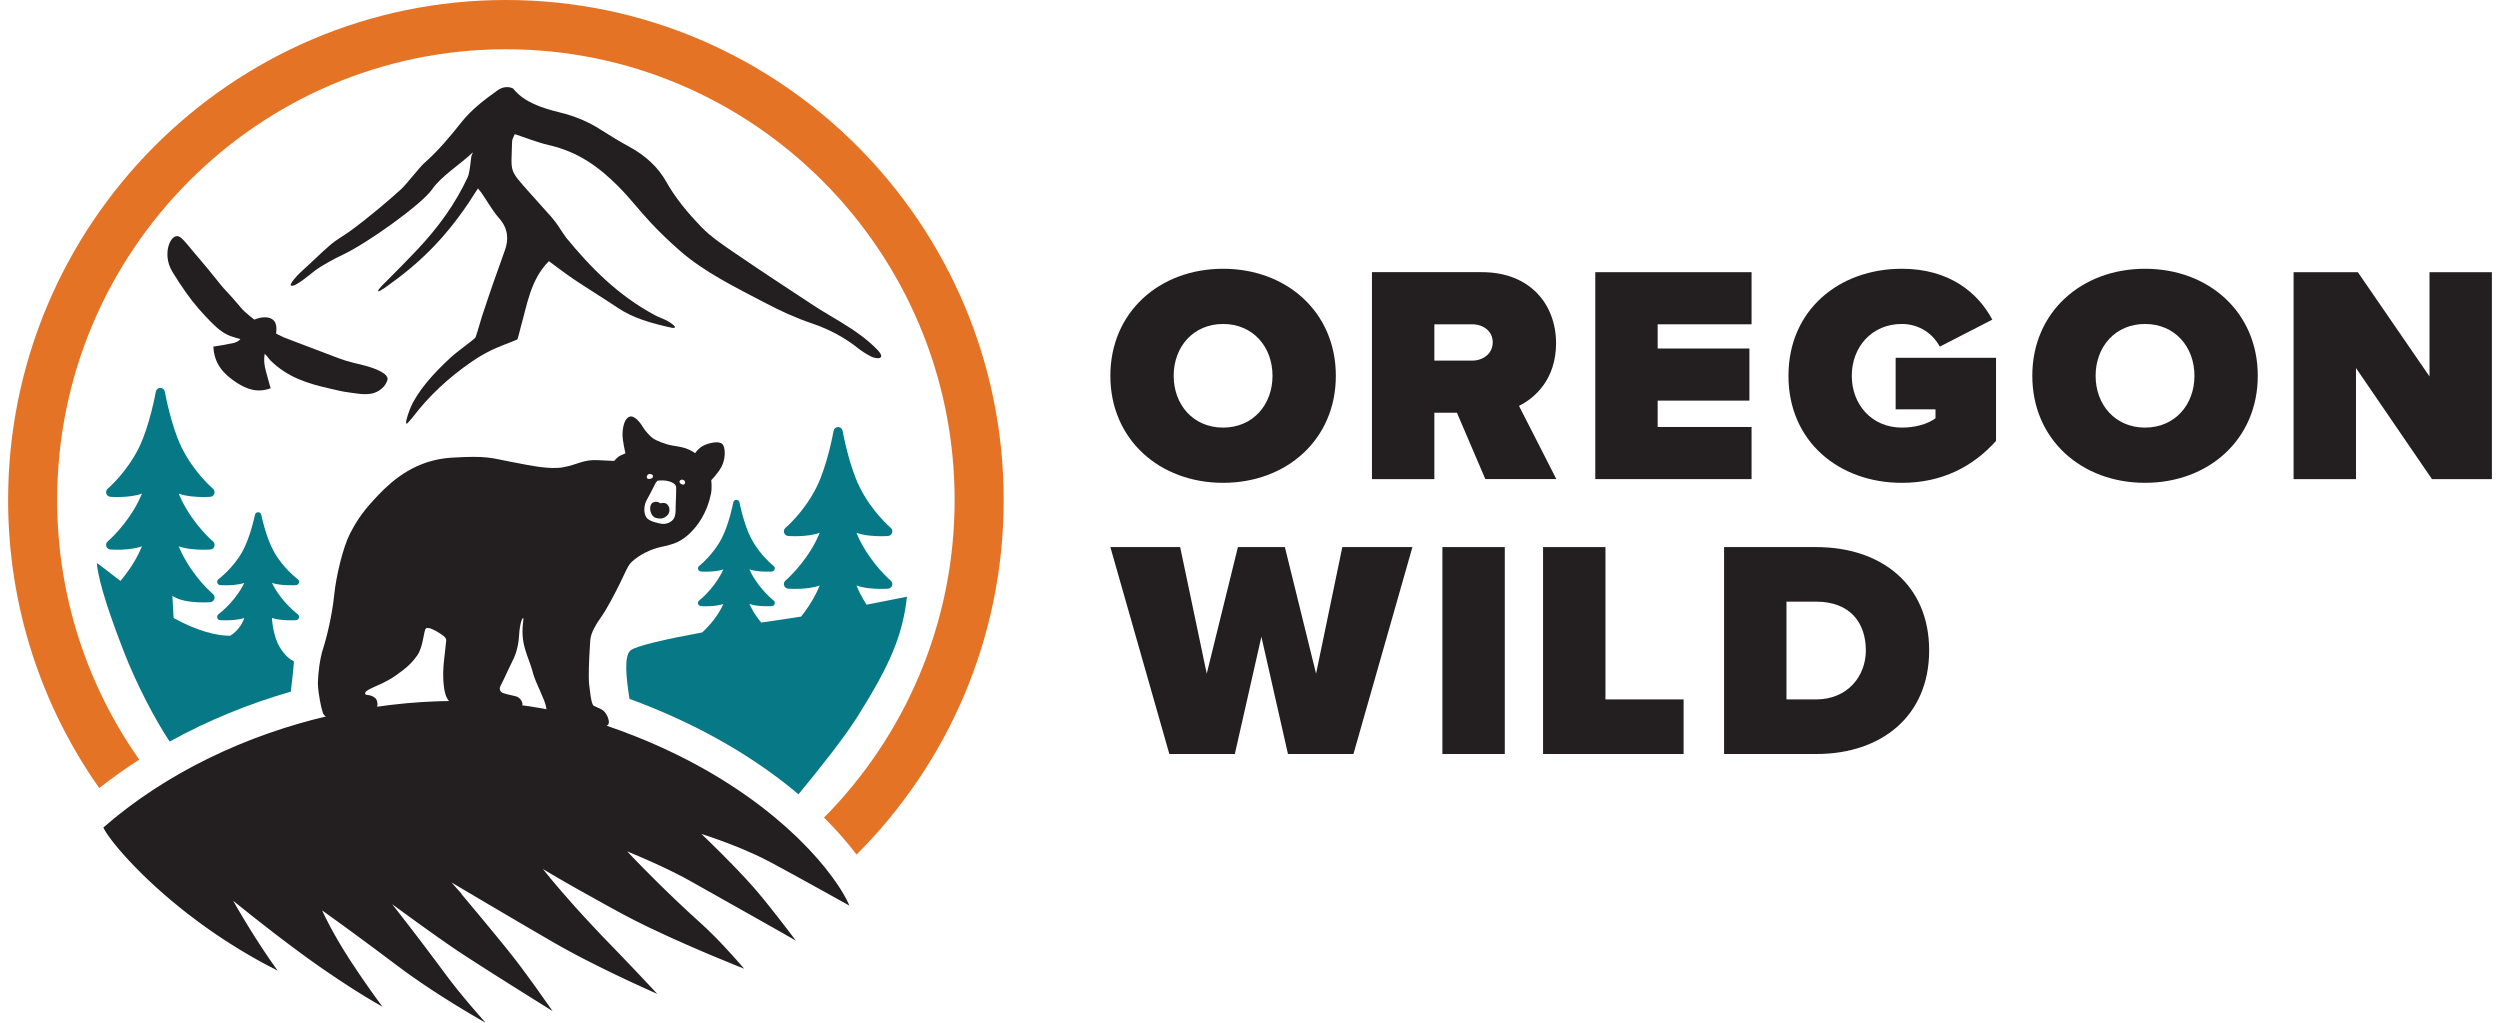 <?xml version="1.0" encoding="UTF-8"?>
<svg xmlns="http://www.w3.org/2000/svg" width="154" height="63" viewBox="0 0 154 63" fill="none">
  <path d="M75.343 16.556C79.262 16.556 82.288 19.231 82.288 23.149C82.288 27.066 79.263 29.742 75.343 29.742C71.423 29.742 68.398 27.066 68.398 23.149C68.398 19.231 71.423 16.556 75.343 16.556ZM75.343 19.957C73.498 19.957 72.299 21.372 72.299 23.149C72.299 24.925 73.498 26.34 75.343 26.34C77.188 26.34 78.387 24.925 78.387 23.149C78.387 21.372 77.188 19.957 75.343 19.957Z" fill="#231F20"></path>
  <path d="M89.746 25.423H88.356V29.513H84.513V16.765H91.286C94.255 16.765 95.853 18.753 95.853 21.142C95.853 23.339 94.578 24.505 93.57 25.002L95.872 29.512H91.496L89.746 25.422V25.423ZM90.697 19.977H88.356V22.213H90.697C91.344 22.213 91.952 21.793 91.952 21.086C91.952 20.379 91.343 19.977 90.697 19.977V19.977Z" fill="#231F20"></path>
  <path d="M98.269 16.766H107.896V19.977H102.112V21.468H107.763V24.678H102.112V26.302H107.896V29.513H98.269V16.765V16.766Z" fill="#231F20"></path>
  <path d="M117.152 16.556C120.101 16.556 121.851 18.046 122.726 19.69L119.492 21.353C119.073 20.569 118.237 19.957 117.152 19.957C115.307 19.957 114.07 21.372 114.07 23.149C114.07 24.925 115.307 26.34 117.152 26.34C117.97 26.34 118.731 26.129 119.226 25.767V25.213H116.772V22.041H122.955V27.162C121.547 28.73 119.644 29.743 117.152 29.743C113.308 29.743 110.169 27.22 110.169 23.149C110.169 19.079 113.308 16.556 117.152 16.556V16.556Z" fill="#231F20"></path>
  <path d="M132.134 16.556C136.053 16.556 139.079 19.231 139.079 23.149C139.079 27.066 136.054 29.742 132.134 29.742C128.215 29.742 125.19 27.066 125.19 23.149C125.19 19.231 128.215 16.556 132.134 16.556ZM132.134 19.957C130.289 19.957 129.09 21.372 129.09 23.149C129.09 24.925 130.289 26.34 132.134 26.34C133.98 26.34 135.178 24.925 135.178 23.149C135.178 21.372 133.98 19.957 132.134 19.957Z" fill="#231F20"></path>
  <path d="M145.129 22.672V29.514H141.285V16.766H145.243L149.657 23.188V16.766H153.5V29.514H149.809L145.129 22.672Z" fill="#231F20"></path>
  <path d="M77.702 39.223L76.066 46.447H72.032L68.398 33.7H72.698L74.335 41.497L76.256 33.7H79.148L81.07 41.497L82.687 33.7H87.006L83.372 46.447H79.339L77.702 39.223Z" fill="#231F20"></path>
  <path d="M88.851 33.7H92.695V46.447H88.851V33.7Z" fill="#231F20"></path>
  <path d="M95.053 33.7H98.897V43.084H103.71V46.447H95.053V33.7Z" fill="#231F20"></path>
  <path d="M106.202 33.7H111.873C115.868 33.7 118.836 35.994 118.836 40.064C118.836 44.134 115.868 46.447 111.892 46.447H106.203V33.7H106.202ZM111.873 43.084C113.794 43.084 114.936 41.67 114.936 40.064C114.936 38.344 113.946 37.063 111.892 37.063H110.047V43.083H111.873L111.873 43.084Z" fill="#231F20"></path>
  <path d="M7.419 35.787C6.607 35.164 6.002 34.68 5.964 34.692C6.075 35.946 6.871 38.188 7.658 40.213C8.389 42.094 9.53 44.3 10.45 45.679C12.774 44.397 15.292 43.36 17.915 42.604C18.023 41.691 18.127 40.743 18.096 40.73C17.613 40.524 17.204 39.877 17.077 39.562C16.78 38.831 16.752 38.112 16.754 38.065C16.759 38.067 16.763 38.069 16.768 38.071C17.348 38.258 18.201 38.205 18.237 38.202C18.321 38.197 18.393 38.138 18.416 38.055C18.439 37.973 18.409 37.884 18.34 37.834C18.331 37.828 17.461 37.185 16.881 36.154C16.837 36.076 16.794 35.992 16.754 35.908C16.759 35.909 16.763 35.911 16.768 35.913C17.348 36.1 18.201 36.047 18.237 36.044C18.321 36.039 18.393 35.98 18.416 35.898C18.439 35.816 18.409 35.726 18.34 35.676C18.331 35.67 17.461 35.027 16.881 33.997C16.378 33.103 16.098 31.729 16.095 31.715C16.076 31.621 15.995 31.553 15.9 31.553C15.805 31.553 15.724 31.621 15.705 31.715C15.702 31.729 15.423 33.102 14.919 33.997C14.341 35.024 13.469 35.67 13.46 35.676C13.392 35.726 13.361 35.815 13.385 35.898C13.408 35.98 13.48 36.039 13.563 36.044C13.577 36.045 13.705 36.054 13.889 36.054C14.199 36.054 14.669 36.031 15.032 35.914C15.037 35.912 15.041 35.91 15.046 35.908C15.005 35.993 14.963 36.077 14.919 36.155C14.34 37.182 13.468 37.829 13.459 37.835C13.391 37.885 13.36 37.973 13.384 38.056C13.407 38.138 13.479 38.198 13.562 38.203C13.576 38.204 13.704 38.212 13.889 38.212C14.199 38.212 14.669 38.189 15.031 38.072C15.036 38.071 15.04 38.069 15.045 38.067C14.978 38.302 14.72 38.83 14.183 39.161C13.393 39.174 12.148 38.878 10.696 38.069L10.618 36.705C10.736 36.778 10.863 36.844 11 36.895C11.485 37.074 12.112 37.109 12.524 37.109C12.77 37.109 12.939 37.096 12.957 37.095C13.072 37.086 13.17 37.009 13.205 36.898C13.24 36.788 13.205 36.668 13.117 36.594C13.106 36.584 11.957 35.611 11.193 34.063C11.128 33.932 11.067 33.794 11.007 33.652C11.492 33.828 12.114 33.863 12.524 33.863C12.77 33.863 12.939 33.851 12.957 33.849C13.072 33.841 13.17 33.763 13.205 33.652C13.24 33.542 13.205 33.422 13.117 33.348C13.106 33.338 11.957 32.365 11.193 30.818C11.128 30.686 11.067 30.548 11.007 30.406C11.492 30.582 12.114 30.617 12.524 30.617C12.77 30.617 12.939 30.605 12.957 30.603C13.072 30.595 13.17 30.517 13.205 30.407C13.24 30.297 13.205 30.176 13.117 30.102C13.106 30.092 11.957 29.119 11.193 27.572C10.528 26.221 10.158 24.148 10.154 24.127C10.131 23.992 10.014 23.893 9.877 23.893C9.74 23.893 9.623 23.992 9.599 24.127C9.595 24.148 9.226 26.221 8.56 27.572C7.797 29.119 6.648 30.092 6.636 30.102C6.548 30.176 6.513 30.297 6.548 30.407C6.583 30.516 6.681 30.594 6.796 30.603C6.843 30.607 7.973 30.689 8.746 30.406C8.687 30.548 8.625 30.686 8.56 30.818C7.797 32.365 6.648 33.338 6.636 33.348C6.548 33.422 6.513 33.542 6.548 33.652C6.583 33.762 6.681 33.84 6.796 33.849C6.843 33.853 7.973 33.934 8.746 33.652C8.687 33.794 8.625 33.932 8.56 34.063C8.211 34.771 7.783 35.357 7.418 35.787H7.419Z" fill="#067886"></path>
  <path d="M54.709 33.016C54.823 33.008 54.921 32.93 54.956 32.819C54.992 32.709 54.956 32.589 54.868 32.515C54.857 32.505 53.707 31.532 52.944 29.985C52.279 28.634 51.91 26.561 51.906 26.54C51.882 26.405 51.765 26.305 51.628 26.305C51.491 26.305 51.374 26.405 51.35 26.54C51.346 26.561 50.978 28.632 50.311 29.985C49.549 31.532 48.399 32.505 48.387 32.515C48.3 32.589 48.264 32.709 48.3 32.819C48.335 32.929 48.433 33.007 48.547 33.016C48.595 33.02 49.724 33.101 50.497 32.819C50.438 32.961 50.376 33.099 50.311 33.23C49.549 34.778 48.399 35.751 48.387 35.761C48.3 35.835 48.264 35.955 48.3 36.065C48.335 36.175 48.433 36.253 48.547 36.262C48.595 36.266 49.724 36.347 50.497 36.064C50.438 36.207 50.376 36.345 50.311 36.476C50.018 37.071 49.669 37.579 49.348 37.982C49.019 38.036 48.713 38.083 48.444 38.121C47.952 38.189 47.429 38.266 46.89 38.348C46.686 38.102 46.472 37.803 46.289 37.46C46.245 37.378 46.204 37.292 46.164 37.204C46.166 37.204 46.167 37.206 46.169 37.206C46.714 37.392 47.516 37.339 47.55 37.336C47.63 37.331 47.697 37.276 47.721 37.199C47.744 37.122 47.717 37.038 47.654 36.989C47.645 36.983 46.83 36.345 46.288 35.33C46.245 35.248 46.203 35.161 46.164 35.074C46.165 35.074 46.167 35.075 46.168 35.075C46.714 35.261 47.515 35.208 47.549 35.206C47.629 35.201 47.697 35.146 47.72 35.069C47.743 34.992 47.717 34.908 47.653 34.859C47.645 34.853 46.829 34.215 46.288 33.2C45.816 32.316 45.554 30.957 45.552 30.944C45.534 30.853 45.454 30.787 45.362 30.787C45.269 30.787 45.19 30.853 45.172 30.944C45.17 30.958 44.908 32.315 44.436 33.2C43.895 34.214 43.079 34.852 43.071 34.859C43.007 34.908 42.98 34.991 43.003 35.069C43.026 35.145 43.094 35.2 43.175 35.206C43.187 35.207 43.307 35.215 43.481 35.215C43.771 35.215 44.214 35.193 44.556 35.076C44.557 35.076 44.559 35.075 44.56 35.075C44.52 35.163 44.479 35.249 44.435 35.331C43.895 36.345 43.078 36.983 43.07 36.99C43.006 37.039 42.98 37.122 43.003 37.199C43.026 37.276 43.094 37.331 43.174 37.337C43.186 37.338 43.306 37.346 43.48 37.346C43.771 37.346 44.214 37.324 44.555 37.207C44.556 37.207 44.558 37.206 44.559 37.206C44.52 37.294 44.478 37.38 44.435 37.461C44.052 38.178 43.533 38.706 43.259 38.957C41.016 39.369 39.13 39.797 38.829 40.075C38.436 40.438 38.567 41.74 38.778 43.052C42.629 44.459 46.086 46.379 48.9 48.69C48.997 48.77 49.09 48.85 49.184 48.929C50.34 47.531 51.985 45.477 52.825 44.139C54.822 40.96 55.605 39.144 55.869 36.756C55.869 36.756 54.781 36.978 53.38 37.249C53.228 37.011 53.078 36.754 52.941 36.477C52.877 36.346 52.815 36.207 52.756 36.065C53.24 36.242 53.862 36.276 54.273 36.276C54.518 36.276 54.687 36.264 54.706 36.263C54.82 36.254 54.918 36.177 54.953 36.066C54.989 35.956 54.953 35.836 54.865 35.762C54.854 35.752 53.704 34.779 52.941 33.231C52.877 33.1 52.815 32.962 52.756 32.819C53.24 32.996 53.862 33.031 54.273 33.031C54.518 33.031 54.687 33.018 54.706 33.017L54.709 33.016Z" fill="#067886"></path>
  <path d="M31.163 0C14.255 0 0.5 13.817 0.5 30.801C0.5 37.403 2.579 43.526 6.114 48.546C6.898 47.927 7.722 47.343 8.578 46.793C5.394 42.269 3.52 36.751 3.52 30.801C3.52 15.491 15.921 3.035 31.163 3.035C46.405 3.035 58.805 15.491 58.805 30.801C58.805 38.426 55.729 45.342 50.759 50.365C51.562 51.162 52.229 51.932 52.763 52.641C58.358 47.058 61.827 39.33 61.827 30.801C61.827 13.817 48.072 0 31.163 0Z" fill="#E47325"></path>
  <path d="M51.854 19.875C51.274 19.521 50.677 19.183 50.115 18.814C48.497 17.752 46.879 16.69 45.29 15.603C44.555 15.1 43.794 14.592 43.213 13.991C42.373 13.121 41.605 12.203 41.043 11.198C40.546 10.311 39.781 9.588 38.742 9.027C38.139 8.7 37.56 8.344 36.994 7.982C36.25 7.504 35.426 7.156 34.494 6.928C33.364 6.651 32.286 6.294 31.625 5.472C31.596 5.437 31.523 5.421 31.467 5.396C31.135 5.316 30.873 5.406 30.626 5.582C29.802 6.167 29.018 6.782 28.433 7.519C27.73 8.403 27.012 9.276 26.119 10.06C25.864 10.284 25.024 11.363 24.725 11.639C24.08 12.236 22.68 13.431 21.534 14.259C21.155 14.532 20.723 14.764 20.379 15.059C19.74 15.607 19.159 16.196 18.534 16.755C18.29 16.973 17.831 17.495 17.918 17.583C18.126 17.752 19.096 16.898 19.383 16.684C19.836 16.347 20.58 15.944 21.135 15.682C22.651 14.966 25.991 12.576 26.624 11.657C27.179 10.852 28.284 10.178 29.131 9.383L29.036 9.624C28.98 10.023 28.953 10.431 28.857 10.791C28.843 10.835 28.826 10.879 28.807 10.922C28.064 12.534 26.998 14.011 25.696 15.388C25.027 16.096 24.496 16.63 23.802 17.325C23.714 17.413 23.265 17.833 23.29 17.934C23.315 18.036 23.992 17.521 24.047 17.482C26.463 15.742 27.982 13.951 29.442 11.605L29.661 11.881C30.066 12.473 30.349 12.995 30.755 13.455C31.309 14.083 31.34 14.76 31.099 15.424C30.579 16.855 30.151 18.086 29.671 19.55C29.562 19.882 29.422 20.442 29.288 20.791C29.154 20.955 28.213 21.609 27.748 22.036C26.75 22.954 25.73 24.072 25.294 25.104C25.266 25.169 24.964 25.911 25.024 26.072C25.03 26.087 25.049 26.096 25.062 26.109C25.197 25.971 25.324 25.83 25.436 25.684C26.405 24.414 27.604 23.276 29.079 22.266C29.434 22.022 29.82 21.795 30.226 21.593C30.711 21.351 31.338 21.138 31.854 20.917C31.89 20.942 31.991 20.458 32.094 20.087C32.462 18.816 32.675 17.223 33.812 16.088C34.355 16.484 34.847 16.869 35.376 17.223C36.26 17.814 37.179 18.375 38.062 18.966C38.984 19.585 40.08 19.908 41.408 20.196C41.873 20.241 41.247 19.845 41.141 19.784C40.897 19.644 40.601 19.555 40.35 19.42C38.051 18.187 36.372 16.463 34.868 14.632C34.474 14.084 34.359 13.812 33.952 13.351C33.537 12.883 33.11 12.419 32.696 11.95C31.292 10.367 31.505 10.686 31.543 8.721C31.546 8.569 31.65 8.42 31.709 8.263C32.448 8.504 33.105 8.776 33.807 8.937C35.663 9.359 36.938 10.338 38.059 11.451C38.792 12.179 39.392 12.983 40.096 13.729C40.653 14.32 41.249 14.893 41.876 15.441C43.375 16.756 45.288 17.69 47.149 18.665C48.065 19.145 49.009 19.583 50.038 19.93C51.115 20.293 52.072 20.821 52.891 21.477C53.076 21.626 53.393 21.829 53.676 21.97C53.959 22.111 54.642 22.18 54.049 21.547C53.404 20.884 52.652 20.364 51.855 19.878L51.854 19.875Z" fill="#231F20"></path>
  <path d="M51.786 54.783C51.724 54.685 51.659 54.584 51.588 54.479C51.492 54.336 51.385 54.186 51.272 54.032C51.138 53.85 50.995 53.661 50.838 53.465C50.548 53.105 50.217 52.724 49.845 52.329C49.667 52.141 49.477 51.949 49.279 51.754C49.201 51.676 49.124 51.6 49.042 51.521C48.657 51.152 48.232 50.774 47.775 50.392C47.723 50.348 47.673 50.305 47.62 50.262C47.102 49.836 46.538 49.406 45.926 48.977C45.315 48.549 44.657 48.123 43.95 47.705C42.553 46.878 40.962 46.083 39.168 45.368C38.586 45.136 37.982 44.913 37.357 44.699C37.384 44.691 37.409 44.684 37.428 44.671C37.609 44.545 37.448 44.112 37.272 43.885C37.096 43.657 36.729 43.569 36.574 43.474C36.447 43.398 36.381 42.884 36.353 42.641C36.331 42.443 36.313 42.33 36.3 42.23C36.282 42.09 36.272 41.977 36.269 41.691C36.261 41.036 36.326 39.896 36.361 39.429C36.397 38.951 36.754 38.399 37.067 37.956C37.38 37.512 37.878 36.569 38.204 35.901C38.529 35.232 38.687 34.816 38.924 34.603C39.162 34.39 39.385 34.225 39.75 34.042C40.161 33.835 40.425 33.765 40.626 33.713C40.827 33.661 41.067 33.629 41.343 33.536C41.618 33.443 42.111 33.31 42.746 32.587C43.493 31.734 43.712 30.807 43.793 30.429C43.873 30.057 43.813 29.581 43.813 29.581C43.813 29.581 44.272 29.109 44.465 28.713C44.658 28.317 44.708 27.75 44.555 27.434C44.401 27.118 43.763 27.263 43.404 27.414C43.044 27.566 42.818 27.915 42.818 27.915C42.818 27.915 42.714 27.828 42.434 27.694C42.153 27.56 41.849 27.517 41.43 27.447C40.997 27.376 40.412 27.137 40.23 27.009C40.048 26.882 39.709 26.501 39.62 26.333C39.53 26.166 39.123 25.572 38.802 25.663C38.482 25.754 38.363 26.271 38.348 26.704C38.332 27.138 38.528 27.923 38.528 27.923C38.528 27.923 38.375 27.987 38.228 28.056C38.032 28.148 37.831 28.393 37.831 28.393C37.831 28.393 37.669 28.384 36.798 28.344C35.928 28.304 35.577 28.618 34.722 28.778C33.867 28.938 32.765 28.695 31.491 28.452C30.217 28.208 30.027 28.062 27.834 28.191C25.639 28.321 24.221 29.534 23.313 30.486C22.405 31.438 22.024 31.977 21.56 32.873C21.14 33.684 20.707 35.452 20.586 36.656C20.464 37.861 20.13 39.263 19.904 39.95C19.697 40.578 19.604 41.452 19.584 41.984C19.581 42.038 19.582 42.1 19.584 42.164C19.604 42.725 19.779 43.6 19.89 43.914C19.93 44.023 19.994 44.091 20.081 44.133C20.081 44.133 20.082 44.133 20.082 44.134C19.832 44.193 19.582 44.254 19.332 44.32C19.264 44.337 19.197 44.356 19.128 44.374C18.907 44.433 18.686 44.494 18.467 44.558C18.379 44.583 18.29 44.609 18.202 44.635C17.981 44.7 17.762 44.768 17.542 44.837C17.476 44.858 17.41 44.878 17.344 44.9C17.063 44.99 16.783 45.085 16.504 45.183C16.444 45.204 16.385 45.226 16.326 45.248C16.105 45.327 15.883 45.408 15.664 45.492C15.577 45.525 15.492 45.558 15.406 45.592C15.196 45.674 14.988 45.757 14.781 45.843C14.711 45.873 14.64 45.9 14.571 45.93C14.299 46.045 14.028 46.162 13.76 46.284C13.711 46.306 13.662 46.33 13.613 46.352C13.392 46.453 13.172 46.556 12.954 46.663C12.872 46.703 12.79 46.743 12.708 46.784C12.511 46.882 12.315 46.981 12.12 47.083C12.048 47.12 11.976 47.157 11.905 47.194C11.645 47.332 11.387 47.472 11.133 47.617C11.096 47.638 11.06 47.659 11.024 47.68C10.805 47.805 10.587 47.934 10.372 48.064C10.294 48.111 10.217 48.159 10.14 48.206C10.03 48.274 9.923 48.344 9.813 48.413C9.813 48.413 9.812 48.411 9.812 48.411C9.738 48.458 9.666 48.505 9.593 48.552C9.522 48.598 9.451 48.643 9.381 48.69C9.137 48.85 8.896 49.013 8.657 49.181C8.637 49.195 8.616 49.211 8.595 49.225C8.378 49.379 8.163 49.536 7.95 49.695C7.879 49.748 7.809 49.802 7.738 49.856C7.605 49.958 7.472 50.06 7.341 50.164V50.166C7.307 50.193 7.271 50.221 7.236 50.249C7.168 50.304 7.1 50.358 7.033 50.412C6.808 50.596 6.586 50.781 6.368 50.972C6.485 51.265 7.016 52.008 7.929 52.993C8.178 53.261 8.455 53.548 8.76 53.847C9.777 54.847 11.102 55.997 12.71 57.141C13.997 58.055 15.464 58.966 17.101 59.789C16.453 58.894 15.847 57.958 15.371 57.188C14.76 56.199 14.362 55.485 14.362 55.485C14.362 55.485 14.431 55.541 14.557 55.643C14.607 55.684 14.666 55.731 14.734 55.786C14.836 55.867 14.956 55.964 15.092 56.073C15.228 56.181 15.379 56.302 15.544 56.432C15.655 56.519 15.77 56.611 15.892 56.706C16.013 56.801 16.139 56.9 16.27 57.002C16.45 57.142 16.639 57.289 16.834 57.439C16.921 57.506 17.009 57.573 17.097 57.641C17.224 57.738 17.354 57.836 17.484 57.935C17.576 58.005 17.669 58.076 17.763 58.146C17.839 58.203 17.915 58.26 17.99 58.316C18.186 58.463 18.384 58.609 18.582 58.755C18.692 58.834 18.801 58.914 18.91 58.993C18.95 59.023 18.989 59.051 19.029 59.08C19.219 59.216 19.408 59.351 19.594 59.481C19.744 59.587 19.89 59.689 20.034 59.787C20.32 59.985 20.593 60.169 20.851 60.34C21.495 60.769 22.044 61.114 22.476 61.378C22.908 61.641 23.224 61.823 23.399 61.922C23.504 61.981 23.559 62.011 23.559 62.011C23.559 62.011 23.496 61.926 23.383 61.774C23.326 61.697 23.258 61.603 23.178 61.494C22.962 61.195 22.667 60.781 22.332 60.293C22.239 60.157 22.143 60.017 22.045 59.87C21.915 59.678 21.782 59.477 21.646 59.27C21.578 59.166 21.51 59.061 21.442 58.954C20.511 57.507 19.981 56.383 19.867 56.136C19.852 56.103 19.844 56.084 19.844 56.084C19.844 56.084 19.897 56.122 19.998 56.193C20.151 56.302 20.416 56.491 20.786 56.76C20.919 56.855 21.063 56.96 21.222 57.075C21.38 57.191 21.55 57.315 21.734 57.45C21.857 57.54 21.984 57.634 22.118 57.733C22.319 57.88 22.53 58.037 22.755 58.203C22.98 58.369 23.216 58.545 23.464 58.73C23.794 58.977 24.145 59.239 24.516 59.519C24.822 59.749 25.135 59.976 25.45 60.197C25.607 60.307 25.765 60.417 25.922 60.523C26 60.577 26.078 60.63 26.157 60.682C26.313 60.788 26.468 60.891 26.622 60.992C26.8 61.11 26.976 61.223 27.148 61.333C27.42 61.508 27.683 61.673 27.931 61.827C28.201 61.993 28.454 62.147 28.683 62.284C28.797 62.352 28.905 62.417 29.006 62.477C29.158 62.567 29.295 62.647 29.412 62.715C29.491 62.76 29.562 62.801 29.624 62.836C29.809 62.942 29.912 63 29.912 63C29.912 63 29.861 62.942 29.772 62.842C29.712 62.775 29.637 62.688 29.547 62.586C29.503 62.535 29.454 62.48 29.405 62.422C29.304 62.306 29.192 62.176 29.073 62.038C28.955 61.9 28.829 61.751 28.702 61.598C28.672 61.563 28.641 61.526 28.611 61.49C28.465 61.314 28.316 61.133 28.171 60.953C28.026 60.772 27.883 60.593 27.751 60.419C27.692 60.342 27.635 60.267 27.581 60.193C27.355 59.889 27.14 59.599 26.935 59.325C26.592 58.867 26.278 58.45 25.993 58.074C25.942 58.006 25.888 57.935 25.838 57.87C25.643 57.613 25.463 57.378 25.299 57.165C24.562 56.207 24.157 55.7 24.157 55.7C24.157 55.7 24.767 56.149 25.572 56.73C25.667 56.799 25.764 56.869 25.864 56.941C26.063 57.084 26.271 57.232 26.481 57.382C26.639 57.494 26.798 57.607 26.956 57.719C27.009 57.755 27.062 57.793 27.114 57.83C27.378 58.015 27.636 58.195 27.881 58.363C27.883 58.364 27.886 58.366 27.888 58.367C27.977 58.429 28.078 58.496 28.19 58.571C28.211 58.585 28.235 58.601 28.257 58.615C28.294 58.64 28.331 58.664 28.37 58.69C28.393 58.705 28.418 58.721 28.442 58.737C28.482 58.764 28.522 58.79 28.564 58.818C28.589 58.834 28.616 58.851 28.641 58.868C28.684 58.896 28.726 58.923 28.771 58.953C28.805 58.975 28.84 58.998 28.875 59.02C28.913 59.044 28.95 59.068 28.988 59.093C29.023 59.116 29.059 59.139 29.095 59.163C29.136 59.189 29.178 59.215 29.22 59.243C29.253 59.265 29.288 59.287 29.321 59.309C29.366 59.337 29.409 59.365 29.454 59.394C29.501 59.424 29.549 59.455 29.598 59.486C29.63 59.508 29.663 59.528 29.697 59.55C29.746 59.581 29.796 59.613 29.845 59.644C29.88 59.667 29.914 59.688 29.949 59.71C29.989 59.736 30.03 59.762 30.07 59.788C30.116 59.817 30.162 59.846 30.209 59.876C30.244 59.899 30.279 59.921 30.314 59.943C30.364 59.975 30.413 60.006 30.463 60.038C30.513 60.069 30.564 60.101 30.613 60.132C30.649 60.154 30.685 60.178 30.721 60.2C30.773 60.233 30.824 60.265 30.876 60.298C30.911 60.321 30.945 60.342 30.981 60.364C31.026 60.393 31.07 60.42 31.114 60.449C31.159 60.477 31.203 60.505 31.247 60.533C31.293 60.561 31.338 60.59 31.383 60.619C31.42 60.642 31.456 60.665 31.492 60.688C31.54 60.718 31.587 60.748 31.635 60.777C31.674 60.801 31.713 60.827 31.753 60.852C31.791 60.874 31.828 60.898 31.864 60.921C31.911 60.951 31.958 60.98 32.004 61.009C32.026 61.023 32.047 61.036 32.069 61.05C32.288 61.187 32.498 61.319 32.694 61.442C32.748 61.476 32.801 61.509 32.853 61.541C32.859 61.545 32.865 61.549 32.871 61.553C32.875 61.555 32.879 61.558 32.883 61.56C32.908 61.576 32.933 61.592 32.959 61.608C33.047 61.663 33.13 61.715 33.21 61.764C33.233 61.779 33.257 61.794 33.279 61.807C33.374 61.867 33.461 61.922 33.541 61.972C33.554 61.98 33.568 61.989 33.58 61.996C33.611 62.016 33.638 62.033 33.666 62.05C33.682 62.06 33.699 62.071 33.714 62.081C33.735 62.094 33.753 62.106 33.772 62.117C33.792 62.129 33.812 62.142 33.83 62.153C33.843 62.162 33.855 62.169 33.867 62.177C33.885 62.188 33.902 62.199 33.917 62.209C33.93 62.216 33.94 62.222 33.95 62.229C33.96 62.236 33.972 62.243 33.981 62.249C33.99 62.255 33.997 62.259 34.004 62.264C34.011 62.269 34.018 62.273 34.023 62.276C34.028 62.279 34.03 62.281 34.032 62.282C34.034 62.284 34.038 62.286 34.039 62.287C34.039 62.287 34.037 62.284 34.036 62.282C34.036 62.282 34.035 62.282 34.035 62.28C34.026 62.268 34.004 62.236 33.971 62.188C33.963 62.176 33.953 62.162 33.944 62.149C33.94 62.143 33.936 62.138 33.932 62.133C33.924 62.121 33.915 62.108 33.906 62.095C33.898 62.084 33.892 62.074 33.883 62.062C33.875 62.05 33.865 62.037 33.856 62.024C33.85 62.016 33.844 62.006 33.838 61.998C33.824 61.979 33.81 61.958 33.795 61.937C33.791 61.93 33.785 61.923 33.781 61.916C33.77 61.9 33.758 61.884 33.747 61.867C33.735 61.851 33.724 61.834 33.712 61.817C33.702 61.803 33.691 61.788 33.68 61.773C33.67 61.758 33.66 61.744 33.649 61.728C33.636 61.709 33.621 61.689 33.608 61.67C33.595 61.652 33.583 61.635 33.57 61.617C33.561 61.604 33.551 61.59 33.542 61.577C33.527 61.555 33.511 61.534 33.495 61.511C33.495 61.509 33.494 61.508 33.493 61.507C33.482 61.492 33.471 61.477 33.461 61.462C33.445 61.439 33.428 61.416 33.411 61.392C33.397 61.373 33.383 61.352 33.369 61.333C33.355 61.312 33.341 61.293 33.327 61.273C33.311 61.249 33.294 61.227 33.277 61.203C33.264 61.184 33.251 61.166 33.237 61.147C33.222 61.125 33.207 61.103 33.191 61.081C33.175 61.059 33.159 61.037 33.143 61.014C33.127 60.991 33.11 60.968 33.093 60.944C33.078 60.924 33.065 60.904 33.05 60.884C33.032 60.859 33.014 60.834 32.996 60.809C32.98 60.788 32.966 60.767 32.95 60.745C32.931 60.719 32.912 60.692 32.893 60.666C32.879 60.648 32.866 60.629 32.853 60.61C32.831 60.58 32.809 60.55 32.788 60.52C32.775 60.503 32.763 60.486 32.751 60.47C32.728 60.438 32.705 60.406 32.682 60.374C32.671 60.36 32.661 60.344 32.649 60.33C32.63 60.304 32.611 60.278 32.592 60.251C32.576 60.229 32.559 60.207 32.543 60.184C32.529 60.164 32.514 60.145 32.501 60.125C32.48 60.098 32.46 60.07 32.44 60.042C32.426 60.024 32.412 60.005 32.398 59.986C32.378 59.958 32.357 59.93 32.336 59.902C32.322 59.882 32.307 59.862 32.293 59.843C32.273 59.816 32.253 59.789 32.234 59.763C32.215 59.738 32.196 59.714 32.178 59.688C32.163 59.668 32.148 59.647 32.133 59.627C32.115 59.604 32.097 59.58 32.079 59.556C32.062 59.534 32.046 59.511 32.029 59.49C32.019 59.475 32.007 59.461 31.997 59.446C31.974 59.416 31.951 59.386 31.929 59.357C31.92 59.345 31.91 59.332 31.901 59.319C31.878 59.289 31.855 59.258 31.832 59.229C31.819 59.212 31.807 59.196 31.794 59.179C31.775 59.154 31.756 59.129 31.736 59.104C31.724 59.087 31.71 59.071 31.698 59.054C31.68 59.031 31.662 59.008 31.644 58.985C31.613 58.946 31.584 58.908 31.554 58.871C31.486 58.784 31.414 58.694 31.339 58.6C31.329 58.587 31.317 58.574 31.307 58.561C31.241 58.479 31.174 58.395 31.105 58.309C31.064 58.259 31.023 58.209 30.982 58.157C30.9 58.055 30.815 57.952 30.729 57.847C30.643 57.742 30.556 57.636 30.469 57.53C30.294 57.317 30.118 57.103 29.946 56.895C29.773 56.687 29.605 56.484 29.447 56.294C28.854 55.582 28.402 55.044 28.402 55.044C28.402 55.044 28.417 55.053 28.444 55.067C28.247 54.849 28.088 54.671 27.979 54.548C27.869 54.425 27.811 54.357 27.811 54.357C27.811 54.357 27.941 54.434 28.169 54.57C28.398 54.706 28.725 54.899 29.12 55.133C29.383 55.289 29.676 55.462 29.99 55.647C30.382 55.878 30.806 56.128 31.245 56.385C31.42 56.488 31.597 56.593 31.776 56.697C31.954 56.802 32.134 56.907 32.314 57.012C32.494 57.118 32.673 57.222 32.851 57.327C33.208 57.535 33.559 57.739 33.896 57.934C33.98 57.984 34.064 58.031 34.146 58.079C34.3 58.168 34.458 58.257 34.617 58.346C34.806 58.452 34.998 58.557 35.194 58.661C35.283 58.71 35.373 58.758 35.463 58.805C35.643 58.901 35.824 58.995 36.004 59.089C36.637 59.415 37.267 59.726 37.846 60.005C38.094 60.124 38.332 60.237 38.558 60.344C38.725 60.422 38.885 60.496 39.036 60.566C39.905 60.969 40.487 61.222 40.487 61.222C40.487 61.222 40.463 61.197 40.419 61.15C40.376 61.103 40.311 61.034 40.229 60.946C40.147 60.858 40.047 60.752 39.934 60.631C39.861 60.554 39.782 60.47 39.7 60.383C39.652 60.331 39.603 60.28 39.551 60.224C39.411 60.076 39.26 59.916 39.1 59.746C38.859 59.493 38.6 59.221 38.331 58.941C38.153 58.755 37.97 58.565 37.785 58.374C37.694 58.279 37.601 58.184 37.508 58.089C37.438 58.017 37.368 57.944 37.3 57.873C37.211 57.781 37.123 57.689 37.036 57.599C36.654 57.2 36.299 56.82 35.974 56.465C35.779 56.252 35.594 56.048 35.419 55.854C34.142 54.429 33.443 53.532 33.443 53.532C33.443 53.532 33.479 53.554 33.553 53.598C33.582 53.616 33.618 53.638 33.659 53.662C33.68 53.674 33.702 53.688 33.726 53.702C33.774 53.73 33.828 53.763 33.888 53.798C34.07 53.906 34.308 54.045 34.606 54.217C34.705 54.275 34.812 54.335 34.924 54.4C35.15 54.529 35.403 54.673 35.685 54.832C36.177 55.109 36.756 55.432 37.426 55.8C37.617 55.905 37.816 56.014 38.023 56.126C38.127 56.182 38.232 56.24 38.339 56.298C38.835 56.567 39.386 56.845 39.959 57.121C40.718 57.486 41.512 57.847 42.264 58.177C42.468 58.267 42.668 58.354 42.863 58.438C43.058 58.522 43.248 58.604 43.433 58.682C43.566 58.739 43.696 58.794 43.822 58.847C43.957 58.904 44.088 58.959 44.214 59.01C45.184 59.414 45.84 59.673 45.84 59.673C45.84 59.673 45.805 59.631 45.741 59.558C45.691 59.5 45.622 59.42 45.538 59.325C45.496 59.277 45.451 59.225 45.402 59.17C45.353 59.115 45.301 59.056 45.246 58.995C45.191 58.934 45.133 58.87 45.073 58.803C44.962 58.681 44.843 58.55 44.718 58.416C44.707 58.404 44.696 58.392 44.686 58.381C44.618 58.308 44.547 58.233 44.477 58.158C44.442 58.12 44.406 58.083 44.37 58.045C44.298 57.97 44.224 57.894 44.151 57.819C44.114 57.781 44.078 57.743 44.04 57.706C43.892 57.556 43.743 57.408 43.596 57.267C43.485 57.161 43.376 57.059 43.27 56.964C42.968 56.693 42.676 56.425 42.393 56.163C42.134 55.922 41.883 55.686 41.642 55.457C41.428 55.253 41.22 55.054 41.023 54.862C40.891 54.734 40.764 54.61 40.641 54.488C40.518 54.367 40.399 54.25 40.286 54.137C39.263 53.121 38.632 52.443 38.632 52.443C38.632 52.443 38.958 52.575 39.448 52.787C39.571 52.84 39.704 52.898 39.845 52.96C39.891 52.98 39.94 53.002 39.988 53.024C40.085 53.067 40.185 53.112 40.288 53.158C40.39 53.205 40.495 53.252 40.601 53.302C40.655 53.326 40.708 53.352 40.762 53.376C40.87 53.427 40.979 53.478 41.089 53.531C41.253 53.61 41.418 53.691 41.583 53.773C41.911 53.937 42.234 54.106 42.53 54.274C42.941 54.507 43.558 54.854 44.25 55.243C44.931 55.626 45.685 56.05 46.39 56.448C46.423 56.466 46.454 56.484 46.486 56.502C46.548 56.537 46.61 56.571 46.671 56.606C46.672 56.606 46.673 56.608 46.675 56.608C46.759 56.656 46.842 56.703 46.924 56.749C46.93 56.753 46.936 56.756 46.943 56.76C47.068 56.83 47.19 56.899 47.308 56.966C47.424 57.031 47.535 57.094 47.643 57.155C47.655 57.161 47.666 57.168 47.678 57.175C47.738 57.208 47.797 57.241 47.853 57.274C47.87 57.283 47.885 57.291 47.9 57.301C47.956 57.332 48.01 57.363 48.062 57.392C48.081 57.403 48.098 57.412 48.116 57.423C48.154 57.444 48.192 57.466 48.228 57.487C48.27 57.51 48.309 57.532 48.348 57.554C48.365 57.564 48.383 57.574 48.4 57.583C48.429 57.6 48.456 57.616 48.484 57.632C48.512 57.648 48.541 57.664 48.567 57.679C48.589 57.692 48.608 57.703 48.627 57.714C48.651 57.728 48.675 57.742 48.697 57.754C48.718 57.766 48.736 57.776 48.755 57.787C48.775 57.798 48.795 57.81 48.813 57.821C48.829 57.83 48.843 57.839 48.858 57.847C48.874 57.856 48.89 57.865 48.904 57.874C48.918 57.882 48.928 57.888 48.94 57.895C48.951 57.901 48.962 57.908 48.971 57.913C48.98 57.918 48.988 57.923 48.995 57.927C49.002 57.931 49.009 57.935 49.015 57.939C49.019 57.942 49.022 57.944 49.025 57.946C49.026 57.948 49.031 57.95 49.032 57.951C49.031 57.949 49.026 57.944 49.019 57.934C49.013 57.925 49.003 57.912 48.991 57.897C48.978 57.879 48.961 57.857 48.941 57.831C48.934 57.821 48.926 57.811 48.918 57.799C48.914 57.794 48.909 57.788 48.905 57.782C48.898 57.773 48.89 57.763 48.882 57.753C48.873 57.741 48.862 57.727 48.852 57.713C48.843 57.703 48.835 57.692 48.827 57.679C48.819 57.669 48.81 57.658 48.802 57.647C48.793 57.635 48.783 57.622 48.773 57.609C48.762 57.593 48.749 57.577 48.736 57.56C48.728 57.55 48.72 57.539 48.712 57.528C48.699 57.511 48.686 57.494 48.673 57.477C48.664 57.465 48.655 57.453 48.646 57.441C48.632 57.423 48.618 57.404 48.603 57.385C48.593 57.371 48.583 57.358 48.572 57.344C48.559 57.327 48.546 57.309 48.532 57.292C48.519 57.275 48.506 57.258 48.492 57.24C48.482 57.225 48.47 57.211 48.459 57.196C48.443 57.176 48.427 57.155 48.411 57.135C48.398 57.118 48.385 57.101 48.371 57.083C48.356 57.063 48.341 57.043 48.325 57.023C48.312 57.006 48.3 56.989 48.286 56.972C48.27 56.952 48.254 56.931 48.237 56.91C48.222 56.889 48.206 56.869 48.19 56.848C48.176 56.83 48.162 56.811 48.147 56.792C48.13 56.769 48.111 56.745 48.093 56.722C48.08 56.705 48.067 56.688 48.053 56.671C48.036 56.65 48.019 56.627 48.002 56.605C47.987 56.586 47.971 56.566 47.956 56.547C47.955 56.545 47.954 56.544 47.953 56.543C47.936 56.521 47.92 56.501 47.903 56.479C47.887 56.458 47.871 56.438 47.855 56.418C47.837 56.395 47.82 56.373 47.802 56.35C47.786 56.329 47.77 56.309 47.753 56.288C47.737 56.268 47.721 56.247 47.705 56.227C47.686 56.203 47.668 56.179 47.648 56.155C47.636 56.138 47.622 56.121 47.608 56.104C47.587 56.078 47.567 56.051 47.545 56.025C47.528 56.004 47.511 55.983 47.495 55.961C47.477 55.94 47.46 55.918 47.443 55.897C47.423 55.871 47.402 55.846 47.382 55.821C47.368 55.803 47.353 55.785 47.339 55.767C47.317 55.741 47.297 55.714 47.275 55.688C47.261 55.671 47.248 55.653 47.234 55.636C47.215 55.612 47.195 55.589 47.176 55.564C47.16 55.545 47.145 55.526 47.129 55.506C47.106 55.478 47.083 55.45 47.06 55.422C47.05 55.408 47.038 55.395 47.027 55.381C47.006 55.355 46.984 55.329 46.963 55.303C46.95 55.287 46.937 55.27 46.924 55.255C46.905 55.232 46.886 55.209 46.867 55.186C46.852 55.168 46.838 55.151 46.823 55.134C46.806 55.112 46.788 55.092 46.771 55.071C46.756 55.053 46.74 55.034 46.724 55.015C46.704 54.991 46.683 54.967 46.663 54.942C46.652 54.928 46.639 54.915 46.628 54.901C46.596 54.863 46.565 54.826 46.534 54.791C46.496 54.746 46.456 54.701 46.416 54.656C46.336 54.564 46.253 54.471 46.167 54.377C46.115 54.319 46.062 54.261 46.008 54.202C45.974 54.165 45.94 54.128 45.905 54.09C45.771 53.946 45.633 53.8 45.495 53.654C45.402 53.557 45.31 53.46 45.217 53.365C45.171 53.317 45.125 53.269 45.079 53.222C44.11 52.228 43.208 51.37 43.208 51.37C43.208 51.37 43.218 51.373 43.235 51.378C43.289 51.395 43.418 51.438 43.605 51.501C43.667 51.521 43.736 51.545 43.81 51.571C43.921 51.609 44.045 51.653 44.178 51.7C44.223 51.717 44.269 51.733 44.315 51.749C44.409 51.783 44.507 51.819 44.608 51.857C44.658 51.876 44.709 51.895 44.762 51.915C44.866 51.954 44.974 51.995 45.083 52.038C45.248 52.102 45.418 52.171 45.59 52.241C45.647 52.265 45.705 52.289 45.764 52.313C46.285 52.532 46.825 52.777 47.315 53.036C47.382 53.071 47.455 53.11 47.53 53.15C47.621 53.199 47.717 53.25 47.818 53.305C47.918 53.359 48.023 53.415 48.131 53.474C48.336 53.584 48.552 53.702 48.775 53.824C49.111 54.008 49.464 54.202 49.817 54.396C50.022 54.509 50.226 54.621 50.426 54.733C50.457 54.749 50.487 54.766 50.518 54.783C51.21 55.166 51.856 55.526 52.323 55.786C52.265 55.648 52.192 55.493 52.102 55.324C52.011 55.155 51.905 54.971 51.781 54.775L51.786 54.783ZM41.873 29.617C41.897 29.584 41.944 29.545 42.007 29.547C42.069 29.548 42.141 29.579 42.179 29.634C42.219 29.693 42.209 29.794 42.154 29.827C42.102 29.859 42.039 29.865 41.958 29.815C41.857 29.753 41.835 29.672 41.873 29.617ZM39.959 29.209C40.04 29.159 40.184 29.229 40.219 29.294C40.254 29.358 40.193 29.481 40.028 29.502C40.028 29.502 39.862 29.524 39.845 29.421C39.824 29.301 39.877 29.259 39.958 29.209H39.959ZM39.828 30.822C39.98 30.538 40.194 30.148 40.287 29.951C40.38 29.755 40.442 29.612 40.571 29.6C40.699 29.59 40.936 29.584 41.152 29.634C41.368 29.682 41.634 29.807 41.65 30.009C41.666 30.211 41.623 30.978 41.62 31.197C41.617 31.417 41.649 31.831 41.427 32.046C41.07 32.392 40.623 32.239 40.623 32.239C40.623 32.239 39.964 32.138 39.798 31.845C39.632 31.552 39.676 31.106 39.828 30.822V30.822ZM27.095 43.197C27.006 43.2 26.917 43.202 26.828 43.205C26.58 43.215 26.329 43.227 26.08 43.242C26.041 43.245 26.003 43.246 25.964 43.248C25.676 43.267 25.389 43.29 25.101 43.315C25.021 43.322 24.942 43.331 24.862 43.338C24.646 43.359 24.431 43.382 24.216 43.407C24.126 43.417 24.037 43.428 23.947 43.438C23.706 43.467 23.467 43.5 23.227 43.534C23.227 43.534 23.227 43.534 23.226 43.534C23.293 43.377 23.237 43.082 23.093 42.983C22.944 42.879 22.897 42.843 22.587 42.8C22.587 42.8 22.456 42.799 22.505 42.659C22.529 42.588 22.614 42.539 22.764 42.452C22.986 42.323 23.765 42.05 24.388 41.605C24.542 41.494 24.679 41.395 24.802 41.3C25.177 41.011 25.431 40.763 25.707 40.368C26.074 39.843 26.098 38.839 26.235 38.716C26.372 38.593 26.783 38.824 26.983 38.944C27.182 39.065 27.498 39.257 27.488 39.432C27.479 39.606 27.384 40.322 27.332 40.876C27.323 40.963 27.317 41.058 27.312 41.154C27.283 41.67 27.303 42.291 27.433 42.749C27.482 42.918 27.558 43.061 27.657 43.184C27.469 43.186 27.282 43.19 27.095 43.195V43.197ZM33.452 43.648C33.334 43.627 33.213 43.609 33.093 43.588C32.918 43.559 32.744 43.528 32.567 43.502C32.438 43.483 32.307 43.467 32.178 43.45C32.178 43.45 32.177 43.45 32.176 43.45C32.231 43.261 32.032 42.966 31.807 42.901C31.531 42.823 31.017 42.74 30.902 42.646C30.788 42.552 30.734 42.422 30.854 42.209C30.927 42.081 31.111 41.679 31.289 41.299C31.404 41.051 31.517 40.814 31.593 40.667C31.788 40.296 31.941 39.75 31.976 39.13C32.01 38.509 32.147 38.069 32.222 38.072C32.298 38.077 32.11 38.672 32.222 39.435C32.328 40.149 32.657 40.79 32.825 41.432C32.829 41.449 32.834 41.469 32.84 41.487C32.98 42.027 33.582 43.135 33.636 43.54C33.644 43.596 33.653 43.644 33.663 43.69C33.592 43.676 33.523 43.66 33.452 43.647L33.452 43.648Z" fill="#231F20"></path>
  <path d="M40.73 31.941C40.855 31.939 41.069 31.826 41.166 31.671C41.289 31.475 41.252 31.207 41.093 31.062C40.939 30.919 40.673 31.007 40.673 31.007C40.673 31.007 40.51 30.851 40.267 30.935C40.031 31.017 40.017 31.335 40.083 31.539C40.181 31.846 40.353 31.946 40.729 31.941H40.73Z" fill="#231F20"></path>
  <path d="M10.603 16.715C10.869 17.158 11.133 17.563 11.477 18.049C11.959 18.73 12.502 19.344 13.086 19.924C13.453 20.289 13.865 20.623 14.386 20.763C14.507 20.795 14.624 20.847 14.809 20.887C14.555 21.159 14.278 21.14 14.021 21.2C13.744 21.265 13.461 21.297 13.145 21.35C13.185 22.419 13.79 23.059 14.571 23.568C15.2 23.979 15.873 24.218 16.671 23.916C16.566 23.539 16.467 23.203 16.38 22.865C16.294 22.534 16.234 22.244 16.306 21.792C16.482 21.961 16.558 22.103 16.667 22.21C17.725 23.247 18.941 23.628 20.365 23.946C20.756 24.034 21.048 24.118 21.492 24.173C21.882 24.222 22.381 24.335 22.872 24.248C23.061 24.222 23.663 24.023 23.862 23.422C24.001 23.004 23.023 22.669 22.508 22.53C21.992 22.391 21.452 22.294 20.835 22.058C19.734 21.637 18.631 21.222 17.53 20.802C17.376 20.743 17.146 20.611 17.015 20.553C16.993 20.469 17.147 19.901 16.765 19.662C16.322 19.384 15.67 19.689 15.67 19.689C15.67 19.689 15.082 19.261 14.821 18.928C14.688 18.759 14.044 18.028 13.902 17.891C13.674 17.672 13.005 16.777 12.317 15.983C11.706 15.279 11.286 14.693 11.046 14.58C10.539 14.31 9.944 15.612 10.605 16.715H10.603Z" fill="#231F20"></path>
</svg>
